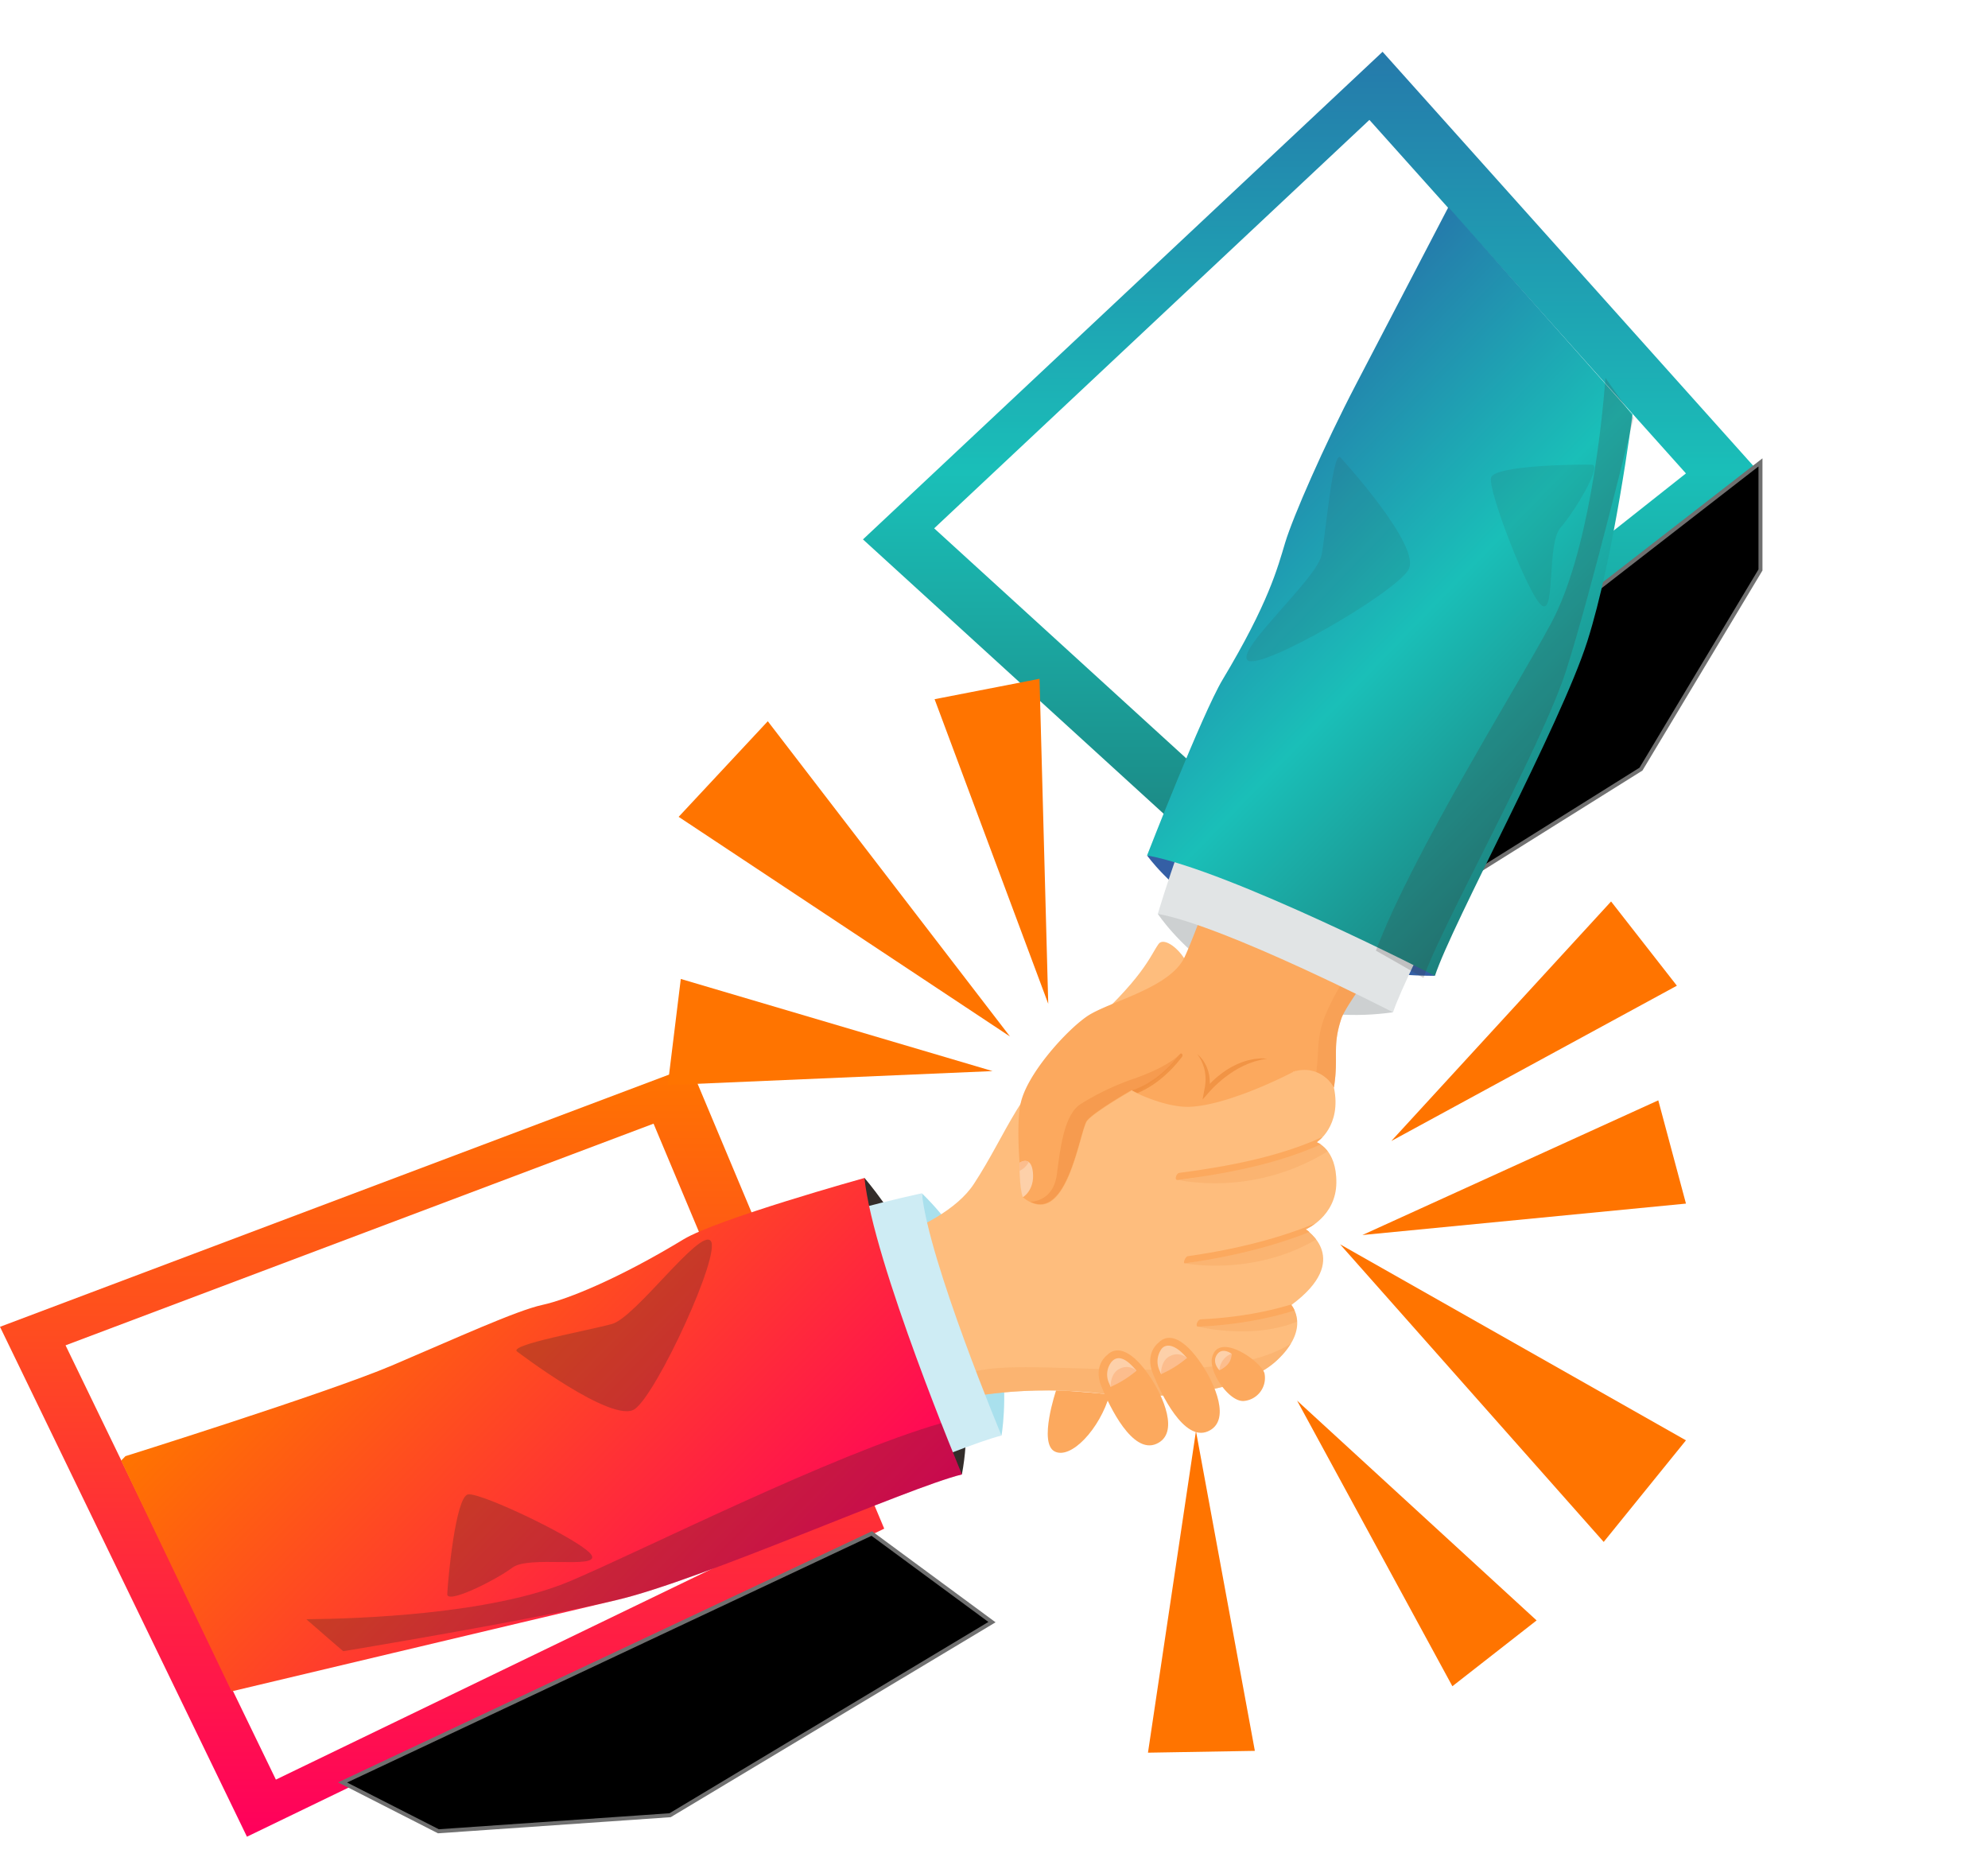 <svg xmlns="http://www.w3.org/2000/svg" xmlns:xlink="http://www.w3.org/1999/xlink" width="499.126" height="468.274" viewBox="0 0 499.126 468.274"><defs><clipPath id="a"><rect y="-13" width="499.126" height="468.274" fill="none"/></clipPath><linearGradient id="b" x1="0.5" x2="0.5" y2="1" gradientUnits="objectBoundingBox"><stop offset="0" stop-color="#ff7400"/><stop offset="1" stop-color="#ff005c"/></linearGradient><linearGradient id="c" x1="0.5" x2="0.5" y2="1" gradientUnits="objectBoundingBox"><stop offset="0" stop-color="#257aab"/><stop offset="0.506" stop-color="#1abfb8"/><stop offset="1" stop-color="#1c817d"/></linearGradient><clipPath id="d"><rect width="471.879" height="193.691" fill="none"/></clipPath><clipPath id="e"><rect width="89.053" height="61.129" fill="none"/></clipPath><clipPath id="f"><rect width="79.063" height="23.781" fill="none"/></clipPath><clipPath id="g"><path d="M317.921,120.97c-8.182,2.567-21.176-6.112-27.5-7.378s-21.009-.759-27.34,3.29-16.447,16.705-16.447,16.705c1.337,14.182,22.017-1.475,25.027-1.712s13.191,2.73,13.191,2.73,2.643,9.156,7.508,13.593c7.658,6.982,24.18,12.362,24.18,12.362a8.435,8.435,0,0,1,4.181,10.036c6.5-4.543,6.9-7.4,13.739-10.686s65.045-8.1,65.045-8.1c-1.771-31.891-20.247-57.96-20.247-57.96S326.1,118.4,317.921,120.97" transform="translate(-246.632 -93.85)" fill="none"/></clipPath><clipPath id="h"><rect width="52.6" height="11.817" fill="none"/></clipPath><clipPath id="i"><rect width="16.753" height="3.646" fill="none"/></clipPath><clipPath id="k"><rect width="18.703" height="13.441" fill="none"/></clipPath><clipPath id="l"><path d="M163.018,151.119c19.095,3.525,37.9,22.032,47,34.077s24.677,25.265,36.6,25.852S259.08,204,259.08,204c19.1,3.231,16.159-10.577,16.159-10.577s7.638,3.232,13.806-2.643,3.82-10.577,3.82-10.577,7.344,1.764,12.926-6.462-4.993-10.281-17.332-15.57-18.537-20.421-18.537-20.421c4.994-4.7,12.955-3.963,23.825-4.843s11.163-16.452,7.345-15.865-8.521,3.232-29.673,1.64-30.552,3.941-45.827,6.88-39.659-14.1-39.659-14.1Z" transform="translate(-163.018 -111.46)" fill="none"/></clipPath><clipPath id="m"><rect width="32.675" height="20.673" fill="none"/></clipPath><clipPath id="n"><rect width="34.293" height="22.694" fill="none"/></clipPath><clipPath id="o"><rect width="22.906" height="18.519" fill="none"/></clipPath><clipPath id="p"><rect width="497.879" height="193.691" transform="translate(-26)" fill="none"/></clipPath><clipPath id="r"><rect width="53.771" height="31.811" fill="#242424"/></clipPath><clipPath id="s"><rect width="32.5" height="33.751" fill="#242424"/></clipPath><clipPath id="t"><rect width="146.191" height="93.095" fill="#242424"/></clipPath><clipPath id="v"><rect width="52.789" height="32.403" fill="none"/></clipPath><clipPath id="w"><rect width="34.352" height="32.368" fill="none"/></clipPath><clipPath id="x"><rect width="141.337" height="76.706" fill="none"/></clipPath></defs><g transform="translate(0 13)" clip-path="url(#a)" style="isolation:isolate"><g transform="translate(-197.999 -1742.924)"><path d="M11000-8543.667l-62-128L11111.332-8737,11160-8621l-160,77.335Zm102.089-179-147.632,55.648L11007.266-8558l136.275-65.863-41.452-98.8Z" transform="translate(-10740 10734.668)" fill="url(#b)"/><path d="M11055.521-8510.835l-95-86.666,130.458-122.409,94.88,105.952-130.339,103.123Zm32.156-191.979h0L10978.4-8600.28l79.572,72.594,109.173-86.381-79.472-88.746Z" transform="translate(-10545.859 10462.834)" fill="url(#c)"/><path d="M-10407.881,10710l79.881-50,30-50v-27l-116,90Z" transform="translate(10938 -8737)" stroke="#707070" stroke-width="1"/><path d="M-10304.119,10710l-79.881-50-30-50v-27l116,90Z" transform="matrix(0.454, -0.891, 0.891, 0.454, -4417.485, -11906.174)" stroke="#707070" stroke-width="1"/><g transform="matrix(0.695, -0.719, 0.719, 0.695, 230, 2094.945)"><g clip-path="url(#d)"><path d="M348,96.917s-7.2,35.6,28.49,72.977c0,0-7.18-52.9-28.49-72.977" transform="translate(-62.027 -17.304)" fill="#345fa5"/><path d="M337.37,111.7s-8.081,35.146,23.279,59.63c0,0-5.651-52.088-23.279-59.63" transform="translate(-60.068 -19.943)" fill="#cdd0d1"/><path d="M209.286,103.324s-4,47.924-36.513,69.313c0,0,6.835-59.985,36.513-69.313" transform="translate(-30.847 -18.448)" fill="#332d2a"/><path d="M189.734,175.836S219.4,156.112,219.568,119.2c0,0-27.01,28.119-29.834,56.635" transform="translate(-33.876 -21.282)" fill="#a9e0ed"/><path d="M185.932,111.46s24.383,17.039,39.659,14.1,24.677-8.473,45.828-6.88,25.853-1.052,29.672-1.64,3.526,14.983-7.344,15.864-18.831.144-23.825,4.844c0,0,6.2,15.132,18.536,20.421s22.914,7.345,17.333,15.57-12.926,6.462-12.926,6.462,2.35,4.7-3.819,10.576-13.807,2.643-13.807,2.643S278.176,207.23,259.081,204c0,0-.527,7.638-12.455,7.051s-27.5-13.809-36.6-25.853-27.908-30.552-47-34.077Z" transform="translate(-29.106 -19.9)" fill="#febd7d"/><g transform="translate(133.912 130.051)" opacity="0.6"><g clip-path="url(#e)"><path d="M195.653,169.637a48.732,48.732,0,0,0-31.978-11.289l-.658,1.139c19.1,3.525,37.9,22.032,47,34.077s24.677,25.265,36.6,25.853a19.871,19.871,0,0,0,5.445-.4c-19.589-4.633-43.154-38.116-56.418-49.375" transform="translate(-163.018 -158.317)" fill="#f9ae69"/></g></g><path d="M246.631,133.587s10.116-12.659,16.447-16.706,21.012-4.555,27.34-3.29,19.321,9.946,27.5,7.379,61.334-27.12,61.334-27.12,18.477,26.067,20.247,57.96c0,0-58.212,4.808-65.045,8.1s-7.242,6.143-13.739,10.686a8.436,8.436,0,0,0-4.182-10.037s-16.522-5.381-24.179-12.362c-4.866-4.436-7.508-13.592-7.508-13.592s-10.18-2.966-13.191-2.731-23.69,15.9-25.028,1.713" transform="translate(-44.034 -16.756)" fill="#fca95e"/><g transform="translate(276.406 130.059)" opacity="0.5"><g clip-path="url(#f)"><path d="M415.121,158.327c-5.928.058-27.618.519-45.137,4.1-20.49,4.186-24.016,5.728-29.3,10.355-1.151,1.007-2.574,2.2-4.2,3.462a8.779,8.779,0,0,1,.278,5.865c6.5-4.543,6.905-7.4,13.739-10.686s65.045-8.1,65.045-8.1c-.094-1.684-.242-3.346-.425-4.994" transform="translate(-336.483 -158.327)" fill="#f4994e"/></g></g></g></g><g transform="matrix(0.695, -0.719, 0.719, 0.695, 426.193, 2002.764)"><g clip-path="url(#g)"><g transform="translate(0.442 33.85)" opacity="0.5"><g clip-path="url(#h)"><path d="M299.77,144.413c-4.033-.048-10.21-2.917-12.539-4.132a65.464,65.464,0,0,0-13.687-5.081c-4.7-1.034-11.017,3.681-16.745,7.957-5.6,4.182-9.461.187-9.629.008,3.3,10.14,21.754-3.711,24.585-3.935,3.011-.237,13.191,2.731,13.191,2.731s.132.038.613,1.346c8.578,2.537,14.211,1.1,14.211,1.1" transform="translate(-247.17 -135.057)" fill="#ef8e3f"/></g></g><g transform="translate(36.861 40.662)" opacity="0.8"><g clip-path="url(#i)"><path d="M291.691,144.207c4.758,2.637,10.66,3.164,15.959,2.564.7-.079.9-.974.037-.877-5,.566-10.6-.007-15.084-2.491-.455-.254-1.526.463-.912.805" transform="translate(-291.505 -143.349)" fill="#ef8e3f"/></g></g></g></g><g transform="matrix(0.695, -0.719, 0.719, 0.695, 230, 2094.945)"><g clip-path="url(#d)"><path d="M208.754,190.566s-12.569,5.964-11.247,10.369,11.913,4.26,19.91,0c0,0-5.777-7.383-8.663-10.369" transform="translate(-35.246 -34.024)" fill="#fca95e"/><path d="M250.736,217.772c-3.122,1.908-4.976,10.741-2.262,13.228a5.8,5.8,0,0,0,8.637-1.063c1.561-2.64-.413-15.811-6.375-12.165" transform="translate(-44.129 -38.769)" fill="#fca95e"/><path d="M250.39,221.431s0-2.882,2.579-3.163c2.16-.234,2.505,2.489,2.505,2.489a5.473,5.473,0,0,1-5.084.674" transform="translate(-44.705 -38.968)" fill="#fdd0a9"/><path d="M250.39,221.873a4.781,4.781,0,0,1,5.084-.674s-1.686,2.123-5.084.674" transform="translate(-44.705 -39.41)" fill="#fcbd8d"/><path d="M227.467,194.242s-4.244-.734-6.529,4.406-6.838,17.481-.816,19.977,9.813-7.2,11.017-12.779c1.616-7.491.146-11.64-3.672-11.6" transform="translate(-38.767 -34.674)" fill="#fca95e"/><path d="M231.046,202.708c.4-3.633-.172-6.07-2.641-6.045a5.118,5.118,0,0,0-4.425,3.356c-.112.251-.234.538-.359.838Z" transform="translate(-39.926 -35.113)" fill="#fdd0a9"/><path d="M223.621,201.392s2.389-2.525,4.931-1.477a3.727,3.727,0,0,1,2.494,3.329,24.932,24.932,0,0,1-7.425-1.852" transform="translate(-39.926 -35.648)" fill="#fcbd8d"/><path d="M241.185,202.914s-4.244-.734-6.529,4.407-6.838,17.479-.815,19.976,9.813-7.2,11.016-12.779c1.616-7.491.147-11.639-3.672-11.6" transform="translate(-41.216 -36.222)" fill="#fca95e"/><path d="M244.546,211.06c.4-3.632-.5-6.193-2.64-6.172a5.407,5.407,0,0,0-4.426,3.484c-.112.251-.234.537-.359.838Z" transform="translate(-42.336 -36.581)" fill="#fdd0a9"/><path d="M237.121,209.773s2.389-2.525,4.931-1.478a3.727,3.727,0,0,1,2.494,3.329,24.919,24.919,0,0,1-7.425-1.851" transform="translate(-42.336 -37.144)" fill="#fcbd8d"/><path d="M246.631,140.787s3.288.946,6.226-2.5-.579-4.1-.579-4.1-4.529,4.2-5.647,6.609" transform="translate(-44.034 -23.956)" fill="#fdd0a9"/><path d="M254.921,135.706c-.159-1.229-1.73-1.527-1.73-1.527s-.615.57-1.446,1.408a4.88,4.88,0,0,0,3.176.119" transform="translate(-44.947 -23.957)" fill="#fcbd8d"/><g transform="translate(251.593 123.36)" opacity="0.8"><g clip-path="url(#k)"><path d="M324.229,162.772a6.255,6.255,0,0,0-.813-.789c-.289-.242-.574-.5-.872-.733l-.945-.642a9.756,9.756,0,0,0-.982-.584c-.34-.173-.668-.376-1.023-.517l-1.051-.459-1.084-.37c-.361-.133-.732-.219-1.1-.321a10.008,10.008,0,0,0-1.116-.262c-.375-.068-.748-.158-1.128-.2s-.753-.116-1.133-.152a22.569,22.569,0,0,0-2.284-.126c-.116,0-.23,0-.346,0a3.925,3.925,0,0,0,.446-.436,9.088,9.088,0,0,0,.855-.991,4.739,4.739,0,0,0,.381-.531c.117-.185.242-.363.344-.554a10.907,10.907,0,0,0,.566-1.172,6.246,6.246,0,0,0,.215-.61c.073-.2.121-.412.174-.621a7.129,7.129,0,0,0,.188-2.531,9,9,0,0,1-.656,2.38,10.47,10.47,0,0,1-1.189,2.1c-.113.164-.253.312-.374.469a4.253,4.253,0,0,1-.39.452,8.34,8.34,0,0,1-.856.831c-.287.275-.623.495-.929.745-.323.233-.667.437-1,.656l-1.852,1.232,2.243-.105c.69-.031,1.433-.054,2.155-.027s1.449.083,2.173.142c.362.028.721.084,1.082.125s.716.116,1.075.173.713.13,1.067.208.713.141,1.058.248c.7.183,1.395.4,2.082.639.35.1.673.268,1.01.4a9.514,9.514,0,0,1,1,.441l.98.494c.319.18.627.379.942.568l.477.284.445.329.913.652Z" transform="translate(-306.276 -150.172)" fill="#ef8e3f"/></g></g></g></g><g transform="matrix(0.695, -0.719, 0.719, 0.695, 388.886, 2062.221)"><g clip-path="url(#l)"><g transform="translate(85.005 66.138)" opacity="0.6"><g clip-path="url(#m)"><path d="M266.5,191.972s11.376,17.588,32.675,20.673l-5.459-4.848s-21.7-11.232-27.216-15.825" transform="translate(-266.499 -191.972)" fill="#f9ae69"/></g></g><g transform="translate(98.813 50.319)" opacity="0.6"><g clip-path="url(#n)"><path d="M283.308,172.716A53.774,53.774,0,0,0,317.6,195.41l-2.923-3.121s-25.267-13.91-31.37-19.574" transform="translate(-283.308 -172.716)" fill="#f9ae69"/></g></g><g transform="translate(75.907 79.601)" opacity="0.6"><g clip-path="url(#o)"><path d="M255.423,208.362s8.885,15.434,22.906,18.519l-3.175-3.982s-16.412-11.465-19.731-14.537" transform="translate(-255.423 -208.362)" fill="#f9ae69"/></g></g><path d="M255.391,208.135c8.473,7.983,18.631,15.135,29.683,18.946.805.278,2.253-.88,1.108-1.274-10.759-3.714-20.774-10.725-29.037-18.511-.62-.585-2.429.2-1.755.839" transform="translate(-179.484 -128.534)" fill="#fca95e"/><path d="M266.48,191.786c11.129,8.666,23.844,16.565,37.331,20.837.566.179,2.3-.663,1.53-.907-13.4-4.243-26.031-12.066-37.081-20.67-.522-.406-2.284.347-1.781.74" transform="translate(-181.474 -125.649)" fill="#fca95e"/><path d="M283.262,172.467c11.664,9.255,25.483,18.965,40.169,22.358.714.166,2.271-.9,1.14-1.163-14.527-3.357-28.26-13.046-39.809-22.211-.573-.454-2.306.377-1.5,1.016" transform="translate(-184.449 -122.148)" fill="#fca95e"/></g></g><g transform="matrix(0.695, -0.719, 0.719, 0.695, 230, 2094.945)"><g clip-path="url(#p)"><path d="M164.529,160.763s18.71-43.489,29.834-56.635c0,0-26.8-18.206-34.891-17.953s-25.284-1.264-29.835-4.3S112.445,66.707,99.3,61.145,54.039,37.378,50.248,34.85s0,59.86,0,59.86,31.35,23.26,46.521,33.027,58.153,26.957,67.76,33.027" transform="translate(-8.67 -6.209)" fill="#ceecf4"/><path d="M141.926,154.189s22.9-53.222,36.513-69.313c0,0-33.12-19.453-42.7-21.971-17.945-4.716-30.863-10.327-36.433-14.04s-21.12-9.787-37.21-16.593S-2.031-.7-2.031-.7l-22.632,60.9S40.432,101.819,59,113.769s71.17,32.992,82.928,40.42" transform="translate(0 0)" fill="url(#b)"/><g transform="translate(86.489 52.018)" opacity="0.25"><g clip-path="url(#r)"><path d="M105.294,63.753s3.526,29.964,10.134,31.286S158.612,83.582,159.052,79.4s-26.88-.22-32.167-3.3-21.97-15.179-21.591-12.338" transform="translate(-105.287 -63.324)" fill="#242424"/></g></g><g transform="translate(30.328 68.334)" opacity="0.25"><g clip-path="url(#s)"><path d="M37.124,97.011c2.8-2.481,18.949-15.423,21.592-13.66s11.9,29.524,10.576,33.049-10.917-11.439-16.02-12.243-18.133-5.384-16.148-7.146" transform="translate(-36.919 -83.186)" fill="#242424"/></g></g><g transform="translate(1.391 61.094)" opacity="0.25"><g clip-path="url(#t)"><path d="M2.365,86.631S40.734,115.1,59.3,127.048s71.17,32.992,82.928,40.42c0,0,2.207-5.13,5.657-12.682-24.948-14.3-74.837-31.6-93.255-39.423-19.775-8.4-44.061-31.956-52.936-40.989.371,7.313.672,12.257.672,12.257" transform="translate(-1.693 -74.373)" fill="#242424"/></g></g><path d="M360.852,159.879s-13.7-45.315-23.279-59.63c0,0,28.676-15.079,36.689-13.916s25.264,1.585,30.127-.918,18.789-13.142,32.479-17.19,47.642-18.528,51.7-20.614-6.729,59.481-6.729,59.481-33.767,19.588-49.94,27.586-60.814,20.25-71.041,25.2" transform="translate(-60.271 -8.491)" fill="#e1e4e5"/><path d="M376.623,155.879s-16.769-55.458-28.49-72.977c0,0,35.25-14.791,44.9-17.031,21.91-5.087,29.724-9.558,35.674-12.621s24.191-9.872,40.946-14.828S517.73,24.185,517.73,24.185l-5.278,69.392s-29.092,21.672-48.884,31.46-74.428,24.784-86.946,30.842" transform="translate(-62.157 -3.288)" fill="url(#c)"/><g transform="translate(338.752 44.718)" opacity="0.1"><g clip-path="url(#v)"><path d="M465.167,54.843s-1.8,30.118-8.326,31.815-43.77-8.964-44.449-13.118,26.822-1.76,31.925-5.142,21.065-16.412,20.849-13.555" transform="translate(-412.379 -54.437)" fill="#332e2c"/></g></g><g transform="translate(399.94 75.674)" opacity="0.1"><g clip-path="url(#w)"><path d="M521.057,108.224c-2.5-2.78-17.095-17.454-19.92-16s-15.141,28-14.224,31.652,12.135-10.141,17.295-10.364,18.623-3.313,16.849-5.286" transform="translate(-486.866 -92.122)" fill="#332e2c"/></g></g><g transform="translate(310.22 78.713)" opacity="0.2"><g transform="matrix(0.999, 0.035, -0.035, 0.999, 0.712, -4.576)"><g clip-path="url(#x)"><path d="M517.169,104.481s-37.853,23.973-55.98,33.761-68.173,24.784-79.638,30.841c0,0-1.481-5.344-3.843-13.238,24.179-11.4,71.366-22.986,88.935-28.689,18.862-6.122,43.393-26.8,52.4-34.779-1.091,7.225-1.874,12.1-1.874,12.1" transform="translate(-377.706 -92.378)" fill="#3a3431"/></g></g></g></g></g><rect width="471.879" height="193.691" transform="matrix(0.695, -0.719, 0.719, 0.695, 230, 2094.945)" fill="none"/><path d="M16.408,0,32.816,98.449H0Z" transform="translate(462.769 1978.122) rotate(133)" fill="#ff7400"/><path d="M16.408,0,32.816,98.449H0Z" transform="translate(524.129 2055.045) rotate(-51)" fill="#ff7400"/><path d="M13.417,0,26.835,80.5H0Z" transform="translate(474.349 1979.346) rotate(169)" fill="#ff7400"/><path d="M13.417,0,26.835,80.5H0Z" transform="translate(513.087 2089.793) rotate(-38)" fill="#ff7400"/><path d="M13.417,0,26.835,80.5H0Z" transform="translate(448.827 1985.487) rotate(97)" fill="#ff7400"/><path d="M13.417,0,26.835,80.5H0Z" transform="matrix(-0.259, -0.966, 0.966, -0.259, 543.53, 2052.919)" fill="#ff7400"/><path d="M13.417,0,26.834,80.5H0Z" transform="translate(555.577 2026.931) rotate(-128)" fill="#ff7400"/><path d="M13.417,0,26.835,80.5H0Z" transform="matrix(1, -0.017, 0.017, 1, 484.852, 2089.407)" fill="#ff7400"/></g></g></svg>